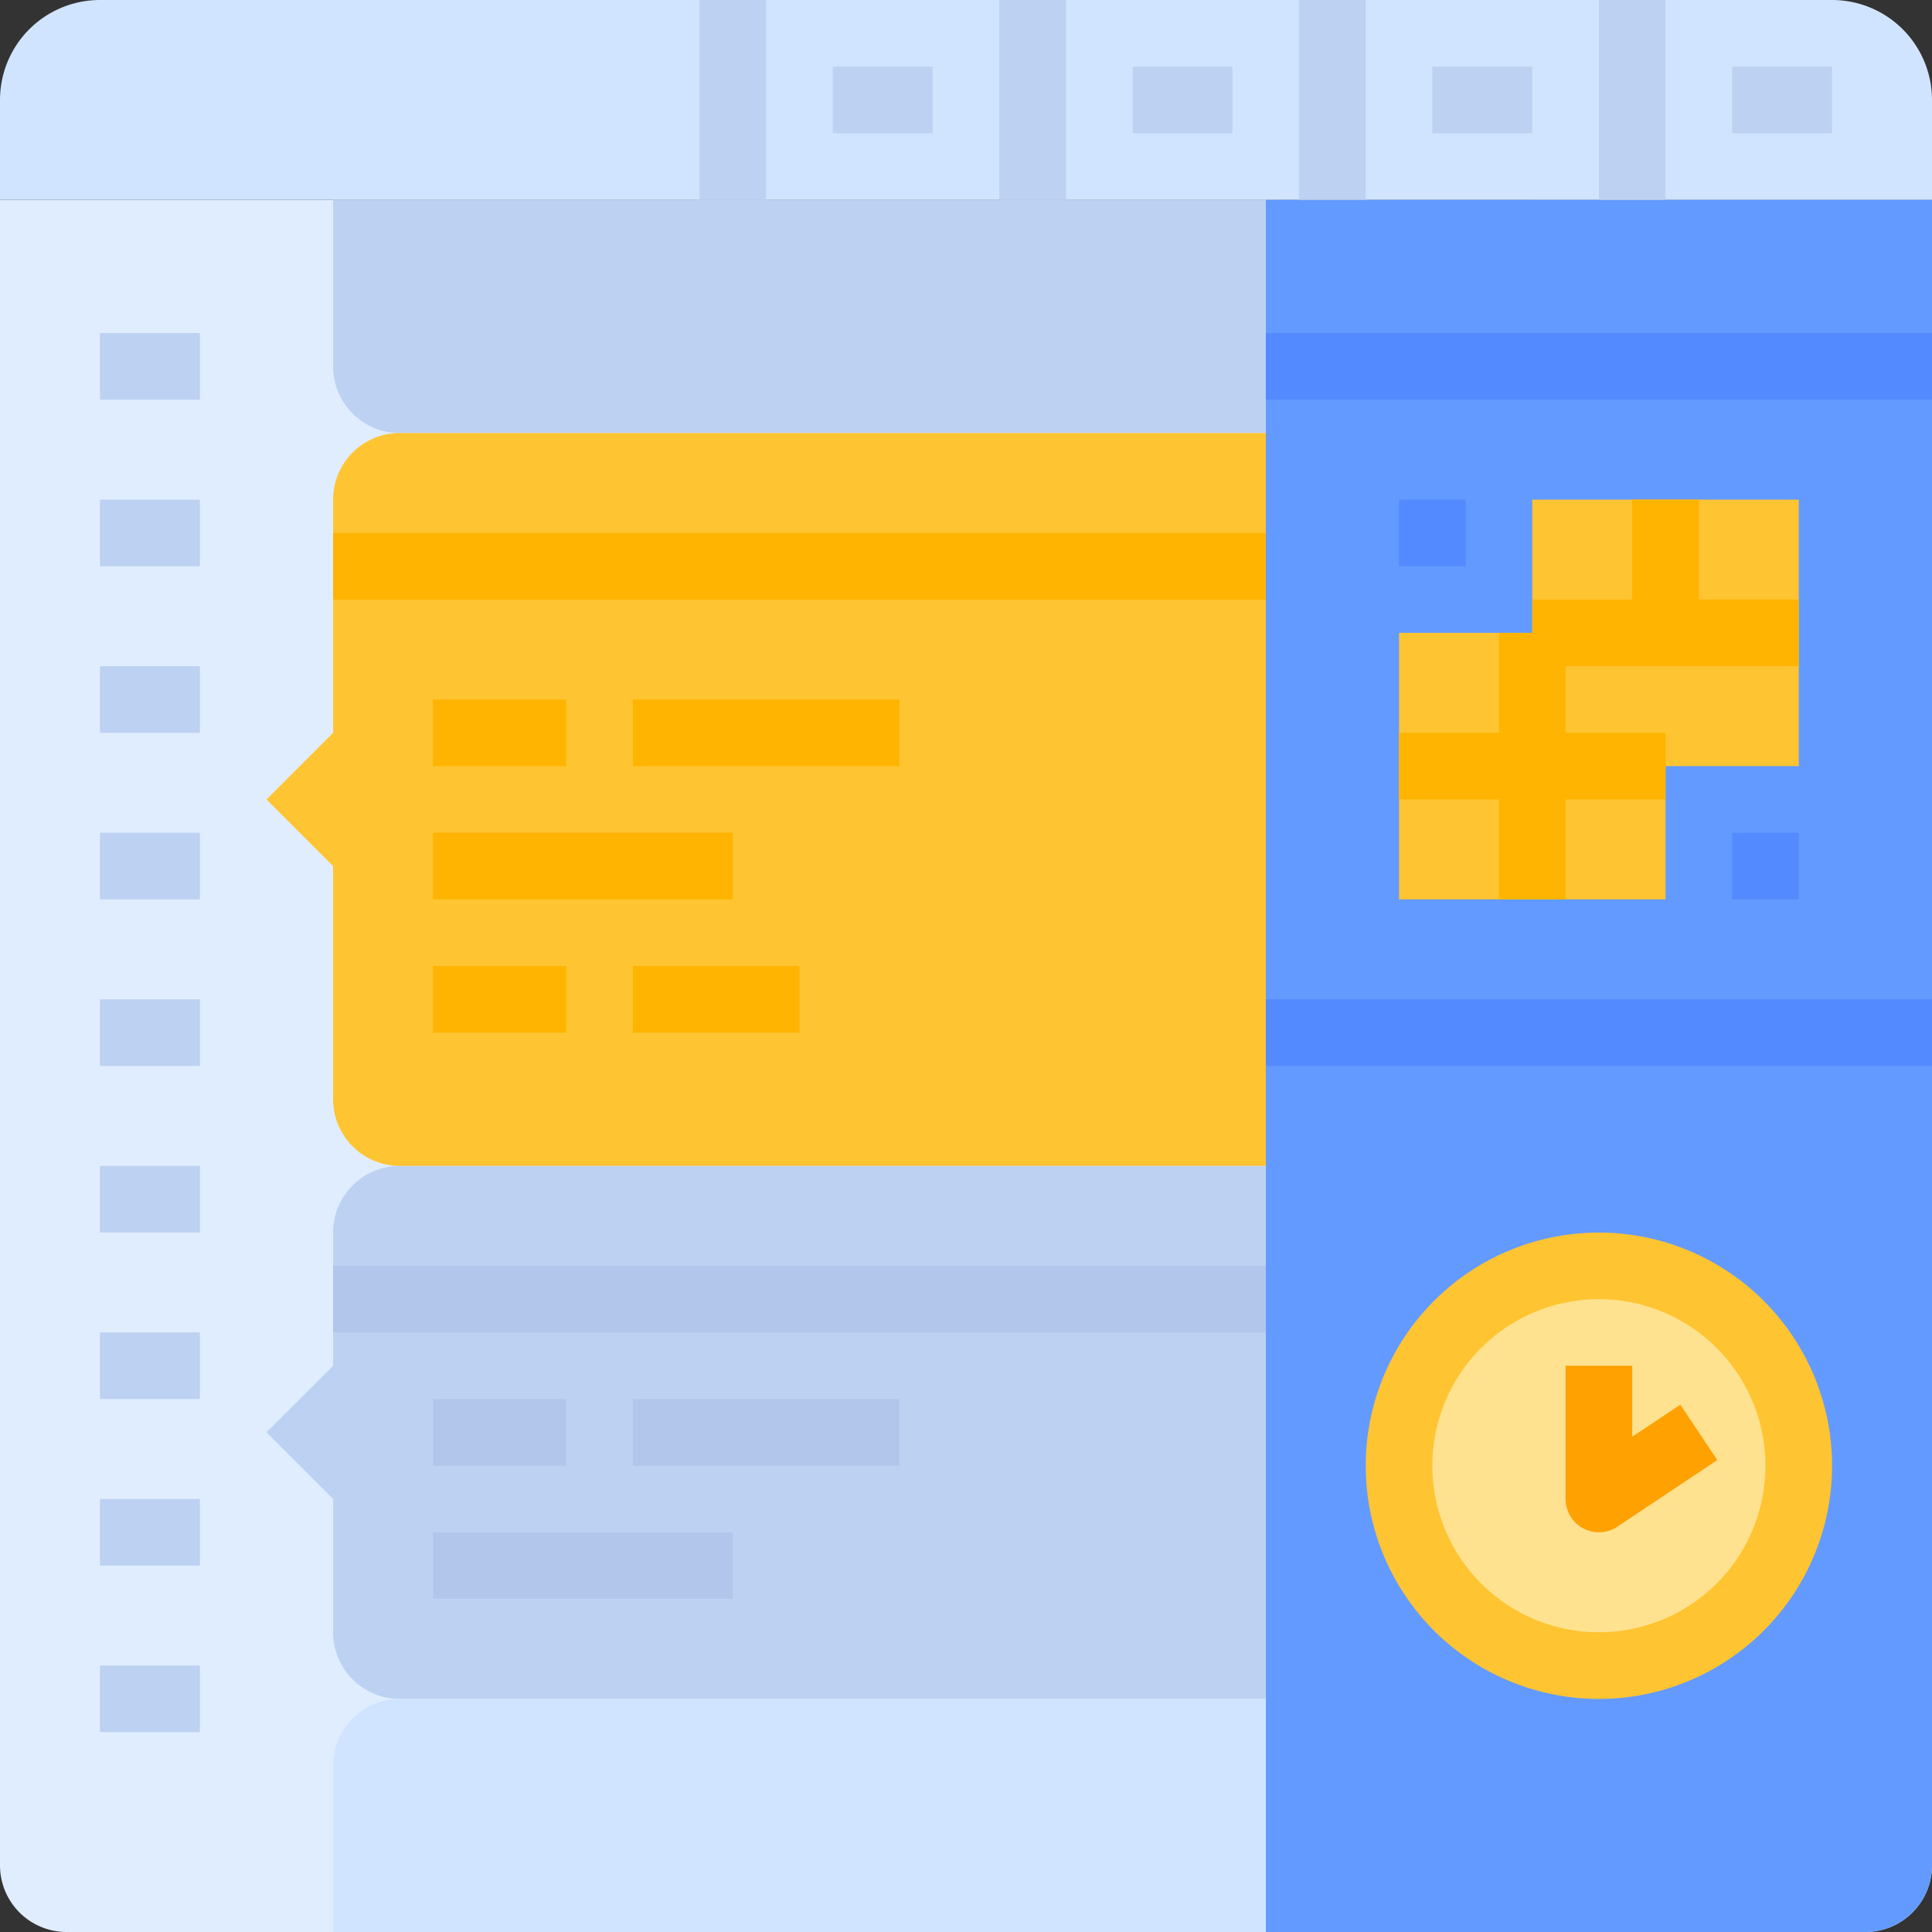 <svg xmlns="http://www.w3.org/2000/svg" width="70" height="70" viewBox="0 0 70 70"><rect x="0" y="0" width="70" height="70" fill="#333333" stroke="none"/><defs><style>.a{fill:#e0edff;}.b{fill:#d1e4ff;}.c{fill:#639aff;}.d{fill:#ffc431;}.e{fill:#bdd1f2;}.f{fill:#ffb401;}.g{fill:#548aff;}.h{fill:#b2c6eb;}.i{fill:#ffe28f;}.j{fill:#ffa100;}</style></defs><g transform="translate(-24 -24)"><path class="a" d="M94,72v60.345a2.414,2.414,0,0,1-2.414,2.414H26.414A2.414,2.414,0,0,1,24,132.345V72Z" transform="translate(0 -40.759)"/><path class="b" d="M24,31.241V27.621A3.621,3.621,0,0,1,27.621,24H90.379A3.621,3.621,0,0,1,94,27.621v3.621Z" transform="translate(0 0)"/><path class="c" d="M328,134.759V72h24.138v60.345a2.414,2.414,0,0,1-2.414,2.414Z" transform="translate(-258.138 -40.759)"/><path class="d" d="M369.655,153.655h4.828V144h-9.655v4.828H360v9.655h9.655Z" transform="translate(-285.31 -101.897)"/><path class="e" d="M192,24h2.414v7.241H192Z" transform="translate(-142.655 0)"/><path class="e" d="M264,24h2.414v7.241H264Z" transform="translate(-203.793 0)"/><path class="e" d="M336,24h2.414v7.241H336Z" transform="translate(-264.931 0)"/><path class="e" d="M408,24h2.414v7.241H408Z" transform="translate(-326.069 0)"/><path class="e" d="M224,40h3.621v2.414H224Z" transform="translate(-169.828 -13.586)"/><path class="e" d="M296,40h3.621v2.414H296Z" transform="translate(-230.966 -13.586)"/><path class="e" d="M368,40h3.621v2.414H368Z" transform="translate(-292.103 -13.586)"/><path class="e" d="M440,40h3.621v2.414H440Z" transform="translate(-353.241 -13.586)"/><path class="f" d="M374.483,150.034v-2.414h-3.621V144h-2.414v3.621h-3.621v1.207h-1.207v3.621H360v2.414h3.621v3.621h2.414v-3.621h3.621v-2.414h-3.621v-2.414Z" transform="translate(-285.31 -101.897)"/><path class="g" d="M360,144h2.414v2.414H360Z" transform="translate(-285.31 -101.897)"/><path class="g" d="M440,224h2.414v2.414H440Z" transform="translate(-353.241 -169.828)"/><g transform="translate(27.621 36.069)"><path class="e" d="M48,104h3.621v2.414H48Z" transform="translate(-48 -104)"/><path class="e" d="M48,144h3.621v2.414H48Z" transform="translate(-48 -137.966)"/><path class="e" d="M48,184h3.621v2.414H48Z" transform="translate(-48 -171.931)"/><path class="e" d="M48,224h3.621v2.414H48Z" transform="translate(-48 -205.897)"/><path class="e" d="M48,264h3.621v2.414H48Z" transform="translate(-48 -239.862)"/><path class="e" d="M48,304h3.621v2.414H48Z" transform="translate(-48 -273.828)"/><path class="e" d="M48,344h3.621v2.414H48Z" transform="translate(-48 -307.793)"/><path class="e" d="M48,384h3.621v2.414H48Z" transform="translate(-48 -341.759)"/><path class="e" d="M48,424h3.621v2.414H48Z" transform="translate(-48 -375.724)"/><path class="e" d="M124.207,304H92.828a2.414,2.414,0,0,0-2.414,2.414v4.828L88,313.655l2.414,2.414V320.9a2.414,2.414,0,0,0,2.414,2.414h31.379Z" transform="translate(-81.966 -273.828)"/></g><path class="b" d="M104,440.448v-6.035A2.414,2.414,0,0,1,106.414,432h31.379v8.448Z" transform="translate(-67.931 -346.448)"/><path class="e" d="M137.793,80.448H106.414A2.414,2.414,0,0,1,104,78.034V72h33.793Z" transform="translate(-67.931 -40.759)"/><path class="d" d="M124.207,128H92.828a2.414,2.414,0,0,0-2.414,2.414v8.448L88,141.276l2.414,2.414v8.448a2.414,2.414,0,0,0,2.414,2.414h31.379Z" transform="translate(-54.345 -88.31)"/><path class="f" d="M128,192h4.828v2.414H128Z" transform="translate(-88.31 -142.655)"/><path class="f" d="M176,192h9.655v2.414H176Z" transform="translate(-129.069 -142.655)"/><path class="f" d="M128,224h10.862v2.414H128Z" transform="translate(-88.31 -169.828)"/><path class="f" d="M128,256h4.828v2.414H128Z" transform="translate(-88.31 -197)"/><path class="f" d="M176,256h6.034v2.414H176Z" transform="translate(-129.069 -197)"/><path class="f" d="M104,152h33.793v2.414H104Z" transform="translate(-67.931 -108.69)"/><path class="h" d="M128,360h4.828v2.414H128Z" transform="translate(-88.31 -285.31)"/><path class="h" d="M176,360h9.655v2.414H176Z" transform="translate(-129.069 -285.31)"/><path class="h" d="M128,392h10.862v2.414H128Z" transform="translate(-88.31 -312.483)"/><path class="h" d="M104,328h33.793v2.414H104Z" transform="translate(-67.931 -258.138)"/><path class="g" d="M328,104h24.138v2.414H328Z" transform="translate(-258.138 -67.931)"/><path class="g" d="M328,264h24.138v2.414H328Z" transform="translate(-258.138 -203.793)"/><circle class="i" cx="7.241" cy="7.241" r="7.241" transform="translate(74.69 69.862)"/><path class="d" d="M360.448,336.9a8.448,8.448,0,1,1,8.448-8.448A8.448,8.448,0,0,1,360.448,336.9Zm0-14.483a6.034,6.034,0,1,0,6.034,6.034,6.034,6.034,0,0,0-6.034-6.034Z" transform="translate(-278.517 -251.345)"/><path class="j" d="M401.207,358.034A1.207,1.207,0,0,1,400,356.828V352h2.414v2.573l1.744-1.163,1.339,2.008-3.621,2.414A1.207,1.207,0,0,1,401.207,358.034Z" transform="translate(-319.276 -278.517)"/></g></svg>